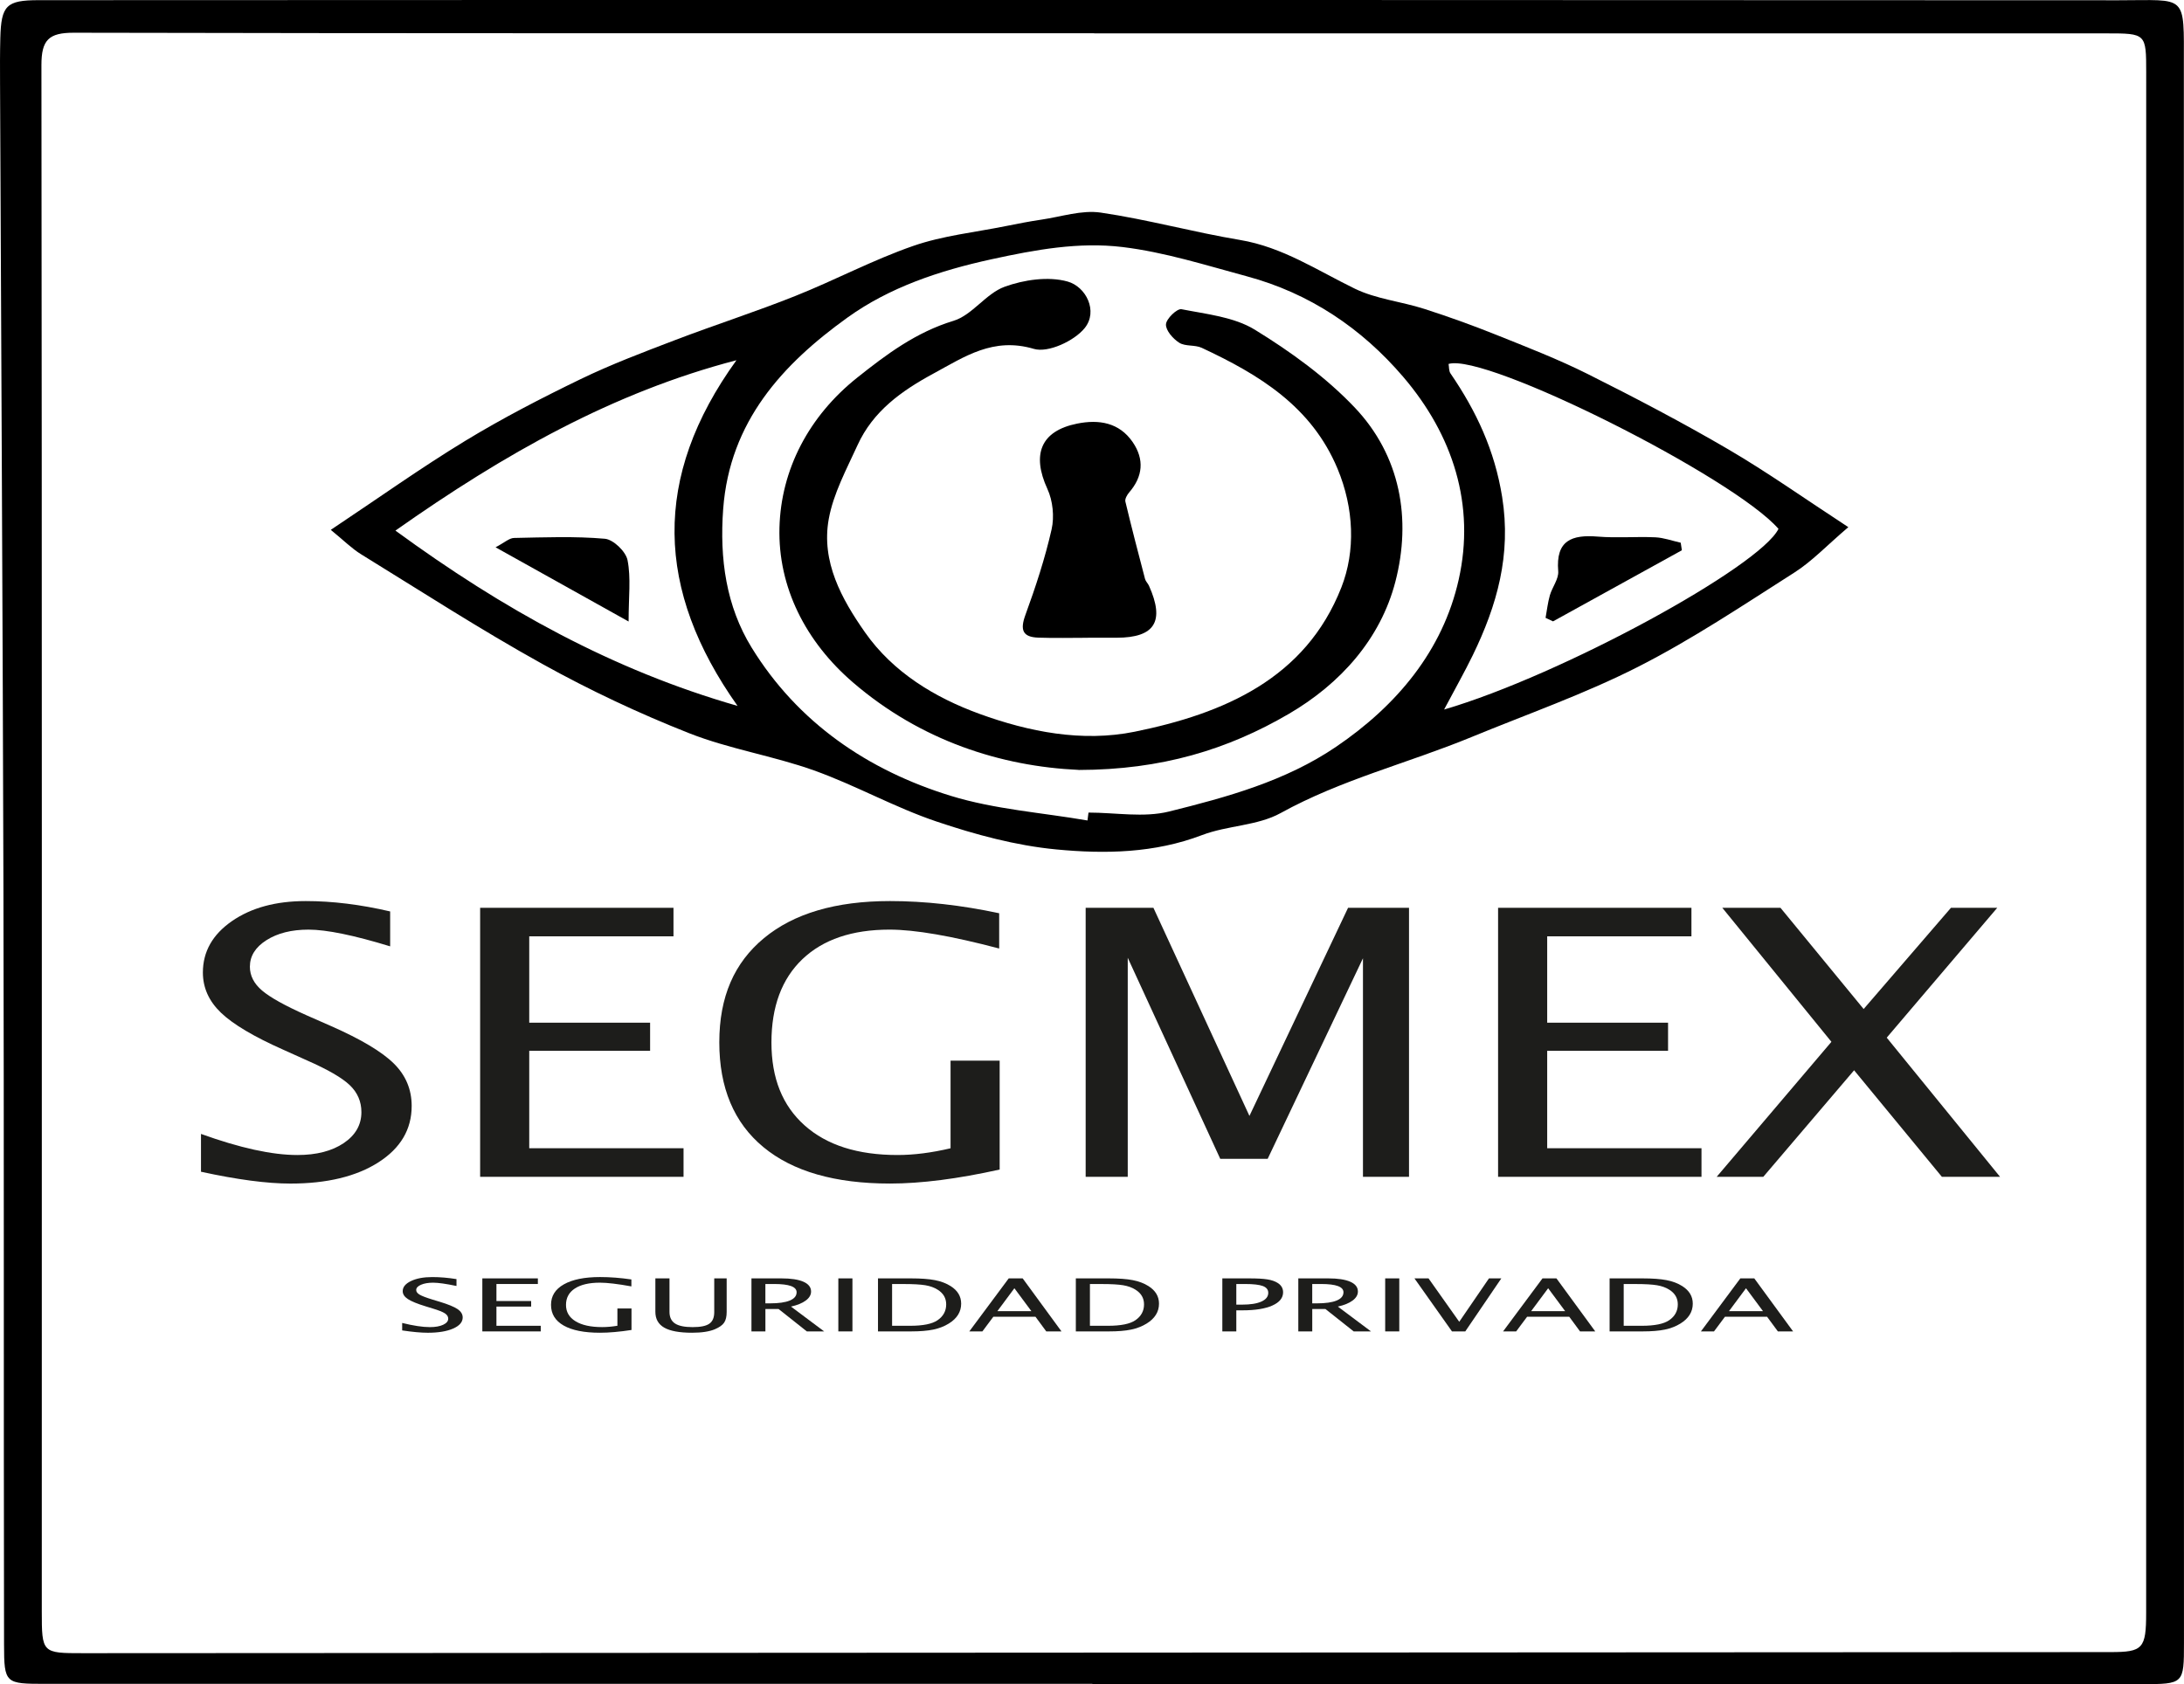<svg viewBox="0 0 901.47 695.29" xmlns="http://www.w3.org/2000/svg" data-name="Capa 2" id="Capa_2">
  <defs>
    <style>
      .cls-1 {
        fill: none;
      }

      .cls-2 {
        fill: #1d1d1b;
      }
    </style>
  </defs>
  <g id="SEGMEX">
    <g>
      <path d="m450.91,695.15c-144,0-287.99,0-431.99,0-16.78,0-17.22-.04-17.25-16.33-.18-103.67.01-207.34-.25-311.01C1.14,256.57.49,145.34.02,34.11c-.03-6.12-.05-12.24.11-18.36C.48,2.24,2.61.08,15.93.07,86.13.02,156.33,0,226.52,0c215.99,0,431.99-.02,647.98.11,28.43.02,26.91-3.02,26.91,26.86.04,217.07.04,434.15.05,651.22,0,17.01-.04,17.08-17.49,17.08-144.36.02-288.71.01-433.07.01v-.14Zm.72-681.38v-.05c-140.38,0-280.77.1-421.15-.21-10.4-.02-13.39,3.01-13.38,13.4.25,212.73.15,425.47.15,638.2,0,17.36.09,17.39,17.08,17.38,278.96-.14,557.93-.29,836.89-.45,13.26,0,14.63-1.45,14.63-16.19.03-212.01.03-424.03.02-636.04,0-15.95-.1-16.03-16.34-16.03-139.3-.02-278.61-.01-417.91-.01Z"></path>
      <path d="m136.54,218.74c19.97-13.31,37.32-25.69,55.47-36.73,15.36-9.34,31.42-17.64,47.62-25.48,12.65-6.12,25.87-11.11,39.02-16.13,16.44-6.28,33.23-11.67,49.57-18.19,16.4-6.53,32.1-14.92,48.74-20.69,12.21-4.24,25.42-5.6,38.2-8.18,4.91-.99,9.83-1.95,14.79-2.68,8.13-1.19,16.57-4.04,24.39-2.89,19.29,2.82,38.21,8.08,57.45,11.29,17.61,2.94,31.93,12.58,47.43,20.12,8.77,4.27,19.08,5.27,28.53,8.3,10.03,3.21,19.96,6.79,29.74,10.71,12.8,5.13,25.71,10.13,38.02,16.3,19.58,9.81,39.02,19.99,57.91,31.04,16.14,9.44,31.45,20.31,49.5,32.1-8.96,7.64-15,14.11-22.23,18.71-21.19,13.5-42.18,27.57-64.52,38.93-22.15,11.26-45.82,19.55-68.86,29.04-26.1,10.75-53.69,17.53-78.72,31.36-9.54,5.27-21.94,5.08-32.39,9.07-19.7,7.52-40.16,7.86-60.29,5.93-16.69-1.6-33.38-6.13-49.34-11.51-17.28-5.82-33.42-14.97-50.61-21.11-16.87-6.03-34.95-8.81-51.58-15.38-20.72-8.18-41.05-17.76-60.53-28.57-25.47-14.13-50-29.99-74.82-45.28-3.88-2.39-7.18-5.74-12.5-10.08Zm312.33,119.99c.14-1.09.28-2.18.42-3.27,11.13,0,22.79,2.17,33.27-.44,23.95-5.95,48.01-12.52,68.91-26.71,25.05-17.01,44.03-39.64,50.62-69.01,6.91-30.79-2.33-59.67-22.91-83.73-17.17-20.08-38.66-34.52-64.46-41.48-17.02-4.59-34.06-10.02-51.45-12.11-17.98-2.16-35.81,1.08-53.99,5.05-21.71,4.74-42.14,11.61-59.48,24.07-26.8,19.27-48.61,42.93-51.3,79.03-1.53,20.57,1.23,40.16,11.77,57.26,19.06,30.94,47.94,50.63,82.16,61.16,18.14,5.58,37.58,6.92,56.43,10.17Zm149.04-188.49c.24,1.29.09,2.9.8,3.93,10.64,15.53,18.24,31.72,21.32,51,3.82,23.91-2.11,44.73-12.15,65.38-3.3,6.79-7.04,13.37-11.81,22.37,48.68-14.27,130.36-58.99,138.02-74.59-18.56-21.35-120.88-72.8-136.18-68.08Zm-293.92-1.53c-50.89,13.27-95.63,38.53-140.77,70.34,44.53,32.54,89.65,57.56,141.21,72.37-33.86-47.8-35.35-94.41-.44-142.72Z"></path>
      <path d="m448.87,338.73c-18.85-3.25-38.3-4.6-56.43-10.17-34.23-10.53-63.1-30.22-82.16-61.16-10.54-17.1-13.3-36.69-11.77-57.26,2.69-36.11,24.5-59.76,51.3-79.03,17.34-12.47,37.77-19.34,59.48-24.07,18.18-3.97,36.01-7.21,53.99-5.05,17.39,2.09,34.43,7.52,51.45,12.11,25.8,6.96,47.29,21.4,64.46,41.48,20.58,24.06,29.82,52.94,22.91,83.73-6.59,29.37-25.56,52-50.62,69.01-20.9,14.19-44.95,20.76-68.91,26.71-10.48,2.6-22.14.44-33.27.44-.14,1.09-.28,2.18-.42,3.27Zm-3.65-20.89c34.21-.05,61.53-8.44,86.7-23.13,21.35-12.46,37.9-30.96,44.03-54.63,6.65-25.69,2.21-51.88-16.87-71.95-11.87-12.49-26.38-22.97-41.13-32.03-8.63-5.3-19.98-6.42-30.3-8.47-1.81-.36-6.29,3.95-6.4,6.25-.12,2.51,2.92,5.97,5.48,7.59,2.52,1.6,6.47.78,9.29,2.1,23.62,11.03,45.29,24.11,56.05,49.91,6.83,16.36,7.47,34.01,1.58,48.99-14.81,37.74-48.62,52.11-85.31,59.58-21.68,4.41-43.72.04-64.14-7.4-18.33-6.68-35.59-17.09-47.17-33.61-9.68-13.8-18.14-29.18-14.98-46.76,1.9-10.58,7.37-20.61,11.91-30.58,6.36-13.95,18.09-22.35,31.24-29.47,13.02-7.05,24.75-15.19,41.52-10.23,5.88,1.74,16.66-3.25,20.98-8.59,5.62-6.95.58-17.1-7.08-19.22-7.95-2.2-17.98-.74-25.99,2.17-7.71,2.8-13.33,11.69-21.04,14.04-15.45,4.71-27.66,13.82-39.82,23.5-19.91,15.86-31.42,37.85-32.06,61.87-.65,24.61,10.84,47.15,30.33,63.92,28.07,24.16,61.25,34.67,93.16,36.12Zm3.83-54.54c3.96,0,7.92,0,11.88,0,15.76-.04,19.93-6.75,13.32-21.47-.44-.98-1.36-1.79-1.62-2.79-2.79-10.63-5.57-21.27-8.12-31.96-.26-1.08.69-2.76,1.56-3.76,5.7-6.59,6.31-13.66,1.49-20.74-5.57-8.18-14.03-9.47-22.95-7.68-15.03,3.01-18.84,12.7-12.28,26.98,2.23,4.86,2.91,11.45,1.73,16.67-2.72,12.01-6.6,23.8-10.83,35.39-2.25,6.15-1.15,9.08,5.31,9.32,6.83.25,13.67.06,20.51.06Z" class="cls-1"></path>
      <path d="m597.92,150.24c15.3-4.72,117.62,46.72,136.18,68.08-7.65,15.6-89.34,60.33-138.02,74.59,4.77-8.99,8.5-15.58,11.81-22.37,10.04-20.64,15.97-41.46,12.15-65.38-3.08-19.28-10.68-35.47-21.32-51-.71-1.03-.56-2.64-.8-3.93Zm40.03,104.84c1.03.48,2.06.97,3.08,1.45,17.73-9.78,35.45-19.56,53.18-29.35-.16-1.04-.32-2.08-.48-3.12-3.5-.78-6.98-2.07-10.51-2.23-7.88-.35-15.84.36-23.68-.29-10.75-.89-17.44,1.52-16.37,14.27.27,3.2-2.47,6.57-3.45,9.97-.87,3.02-1.2,6.19-1.77,9.3Z" class="cls-1"></path>
      <path d="m304,148.71c-34.91,48.31-33.42,94.92.44,142.72-51.56-14.81-96.68-39.84-141.21-72.37,45.14-31.81,89.89-57.07,140.77-70.34Zm-44.54,107.87c0-10.17,1.02-18.01-.44-25.35-.71-3.56-5.86-8.51-9.35-8.82-12.42-1.09-25-.58-37.5-.33-1.97.04-3.9,1.9-7.62,3.85,18.53,10.34,35.3,19.7,54.91,30.64Z" class="cls-1"></path>
      <path d="m445.22,317.84c-31.91-1.45-65.09-11.96-93.16-36.12-19.49-16.77-30.98-39.31-30.33-63.92.64-24.02,12.16-46.01,32.06-61.87,12.16-9.69,24.36-18.8,39.82-23.5,7.71-2.35,13.33-11.24,21.04-14.04,8.01-2.91,18.04-4.38,25.99-2.17,7.65,2.12,12.7,12.27,7.08,19.22-4.32,5.34-15.1,10.33-20.98,8.59-16.77-4.96-28.5,3.18-41.52,10.23-13.15,7.12-24.88,15.53-31.24,29.47-4.54,9.97-10.01,20.01-11.91,30.58-3.16,17.58,5.3,32.96,14.98,46.76,11.58,16.51,28.84,26.93,47.17,33.61,20.41,7.44,42.45,11.81,64.14,7.4,36.69-7.47,70.5-21.84,85.31-59.58,5.88-14.98,5.24-32.63-1.58-48.99-10.77-25.8-32.44-38.88-56.05-49.91-2.82-1.32-6.77-.5-9.29-2.1-2.56-1.62-5.6-5.08-5.48-7.59.11-2.3,4.59-6.61,6.4-6.25,10.32,2.04,21.67,3.17,30.3,8.47,14.75,9.06,29.25,19.54,41.13,32.03,19.08,20.06,23.52,46.26,16.87,71.95-6.13,23.67-22.68,42.17-44.03,54.63-25.17,14.69-52.48,23.08-86.7,23.13Z"></path>
      <path d="m449.05,263.3c-6.84,0-13.68.19-20.51-.06-6.45-.23-7.55-3.17-5.31-9.32,4.23-11.58,8.11-23.38,10.83-35.39,1.18-5.22.51-11.8-1.73-16.67-6.56-14.29-2.75-23.97,12.28-26.98,8.92-1.79,17.37-.5,22.95,7.68,4.83,7.09,4.21,14.16-1.49,20.74-.86,1-1.81,2.67-1.56,3.76,2.55,10.69,5.33,21.33,8.12,31.96.26,1,1.18,1.81,1.62,2.79,6.61,14.73,2.44,21.44-13.32,21.47-3.96,0-7.92,0-11.88,0Z"></path>
      <path d="m637.95,255.07c.57-3.1.91-6.28,1.77-9.3.98-3.4,3.72-6.77,3.45-9.97-1.07-12.75,5.62-15.15,16.37-14.27,7.85.65,15.8-.07,23.68.29,3.53.16,7.01,1.45,10.51,2.23.16,1.04.32,2.08.48,3.12-17.73,9.78-35.45,19.56-53.18,29.35-1.03-.48-2.06-.97-3.08-1.45Z"></path>
      <path d="m259.46,256.58c-19.62-10.95-36.38-20.3-54.91-30.64,3.72-1.95,5.65-3.81,7.62-3.85,12.51-.25,25.08-.76,37.5.33,3.49.31,8.64,5.26,9.35,8.82,1.46,7.34.44,15.17.44,25.35Z"></path>
      <g>
        <path d="m82.96,483.73v-15.61c16.08,5.8,29.34,8.71,39.76,8.71,7.91,0,14.3-1.64,19.16-4.92,4.86-3.28,7.29-7.54,7.29-12.79,0-4.35-1.59-8.05-4.78-11.11s-9.06-6.45-17.61-10.21l-9.84-4.43c-12.16-5.4-20.73-10.49-25.72-15.27-4.99-4.78-7.48-10.32-7.48-16.62,0-8.6,3.99-15.67,11.97-21.2,7.98-5.53,18.14-8.29,30.49-8.29,11,0,22.61,1.43,34.84,4.28v14.41c-15.05-4.6-26.28-6.9-33.68-6.9-7.01,0-12.8,1.45-17.37,4.35-4.57,2.9-6.85,6.55-6.85,10.96,0,3.7,1.67,6.98,5.02,9.83,3.34,2.85,9.46,6.25,18.34,10.21l10.23,4.5c12.35,5.45,20.97,10.61,25.86,15.46,4.89,4.85,7.33,10.68,7.33,17.49,0,9.66-4.57,17.41-13.7,23.26-9.14,5.85-21.26,8.78-36.38,8.78-9.65,0-21.94-1.63-36.86-4.88Z" class="cls-2"></path>
        <path d="m198.18,485.83v-111.06h79.81v11.78h-59.54v35.64h49.89v11.63h-49.89v40.22h63.69v11.78h-83.96Z" class="cls-2"></path>
        <path d="m412.61,482.83c-17.31,3.85-32.39,5.78-45.26,5.78-22.71,0-40.13-5.01-52.26-15.05-12.13-10.03-18.19-24.45-18.19-43.26s6.16-32.86,18.48-43.04c12.32-10.18,29.64-15.27,51.97-15.27,14.35,0,29.37,1.68,45.07,5.03v14.56c-19.69-5.2-34.77-7.8-45.26-7.8-15.44,0-27.42,4.07-35.95,12.19-8.52,8.13-12.79,19.6-12.79,34.41s4.56,26.07,13.69,34.22c9.12,8.16,21.91,12.23,38.36,12.23,6.75,0,14.04-.93,21.88-2.78v-36.17h20.27v44.95Z" class="cls-2"></path>
        <path d="m448.12,485.83v-111.06h27.97l39.63,85.92,40.71-85.92h25.16v111.06h-19.01v-90.22l-39.33,82.79h-19.58l-38.18-83v90.43h-17.37Z" class="cls-2"></path>
        <path d="m618.35,485.83v-111.06h79.81v11.78h-59.54v35.64h49.89v11.63h-49.89v40.22h63.69v11.78h-83.96Z" class="cls-2"></path>
        <path d="m708.58,485.83l47.36-55.73-45.04-55.33h24.01l34.33,41.79,36.04-41.79h19.11l-45.62,53.61,46.78,57.46h-24.01l-36.24-43.99-37.49,43.99h-19.22Z" class="cls-2"></path>
      </g>
      <g>
        <path d="m166,549.24v-3.08c4.62,1.14,8.42,1.72,11.42,1.72,2.27,0,4.11-.32,5.5-.97,1.39-.65,2.09-1.49,2.09-2.52,0-.86-.46-1.59-1.37-2.19-.91-.6-2.6-1.27-5.06-2.01l-2.83-.87c-3.49-1.06-5.95-2.07-7.38-3.01-1.43-.94-2.15-2.03-2.15-3.28,0-1.7,1.15-3.09,3.44-4.18,2.29-1.09,5.21-1.63,8.76-1.63,3.16,0,6.49.28,10,.84v2.84c-4.32-.91-7.55-1.36-9.67-1.36-2.01,0-3.68.29-4.99.86-1.31.57-1.97,1.29-1.97,2.16,0,.73.48,1.38,1.44,1.94.96.56,2.72,1.23,5.27,2.01l2.94.89c3.55,1.08,6.02,2.09,7.43,3.05,1.4.96,2.11,2.11,2.11,3.45,0,1.9-1.31,3.43-3.94,4.58-2.62,1.15-6.11,1.73-10.45,1.73-2.77,0-6.3-.32-10.58-.96Z" class="cls-2"></path>
        <path d="m199.09,549.65v-21.89h22.92v2.32h-17.1v7.03h14.33v2.29h-14.33v7.93h18.29v2.32h-24.11Z" class="cls-2"></path>
        <path d="m260.66,549.06c-4.97.76-9.3,1.14-13,1.14-6.52,0-11.52-.99-15-2.97-3.48-1.98-5.22-4.82-5.22-8.53s1.77-6.48,5.31-8.48,8.51-3.01,14.92-3.01c4.12,0,8.43.33,12.94.99v2.87c-5.65-1.03-9.98-1.54-13-1.54-4.43,0-7.87.8-10.32,2.4s-3.67,3.86-3.67,6.78,1.31,5.14,3.93,6.75c2.62,1.61,6.29,2.41,11.01,2.41,1.94,0,4.03-.18,6.28-.55v-7.13h5.82v8.86Z" class="cls-2"></path>
        <path d="m270.52,527.76h5.82v13.82c0,2.2.76,3.8,2.28,4.8,1.52,1,3.94,1.5,7.26,1.5s5.55-.47,6.9-1.41c1.36-.94,2.03-2.54,2.03-4.79v-13.92h5.13v13.87c0,1.91-.35,3.38-1.05,4.41-.7,1.03-1.97,1.93-3.8,2.71-2.29.97-5.44,1.45-9.45,1.45-5.19,0-9.01-.7-11.46-2.1s-3.67-3.58-3.67-6.55v-13.79Z" class="cls-2"></path>
        <path d="m310.17,549.65v-21.89h12.41c3.93,0,6.95.46,9.05,1.39,2.1.93,3.15,2.27,3.15,4.04,0,1.39-.73,2.63-2.18,3.71-1.45,1.08-3.49,1.92-6.11,2.5l13.69,10.25h-7.15l-11.68-9.26h-5.42v9.26h-5.76Zm5.76-11.58h1.89c3.59,0,6.32-.39,8.19-1.17,1.87-.78,2.8-1.92,2.8-3.42,0-2.27-3.07-3.4-9.22-3.4h-3.67v7.99Z" class="cls-2"></path>
        <path d="m346.03,549.65v-21.89h5.82v21.89h-5.82Z" class="cls-2"></path>
        <path d="m362.4,549.65v-21.89h13.63c4.06,0,7.35.24,9.85.72,2.5.48,4.67,1.3,6.5,2.46,2.9,1.83,4.35,4.25,4.35,7.25,0,3.38-1.7,6.12-5.1,8.22-1.85,1.15-3.99,1.98-6.41,2.49-2.43.5-5.46.75-9.1.75h-13.72Zm5.82-2.32h7.45c5.32,0,9.09-.76,11.31-2.29,2.38-1.63,3.57-3.81,3.57-6.55,0-2.57-1.17-4.59-3.52-6.06-1.42-.9-3.12-1.51-5.1-1.84-1.98-.33-4.95-.5-8.92-.5h-4.79v17.25Z" class="cls-2"></path>
        <path d="m400.09,549.65l16.27-21.89h5.76l16.02,21.89h-6.28l-4.46-6.05h-17.39l-4.52,6.05h-5.4Zm11.59-8.37h14.03l-7.01-9.45-7.02,9.45Z" class="cls-2"></path>
        <path d="m444.06,549.65v-21.89h13.63c4.06,0,7.35.24,9.85.72,2.5.48,4.67,1.3,6.5,2.46,2.9,1.83,4.35,4.25,4.35,7.25,0,3.38-1.7,6.12-5.1,8.22-1.85,1.15-3.99,1.98-6.42,2.49s-5.46.75-9.1.75h-13.72Zm5.82-2.32h7.45c5.32,0,9.09-.76,11.31-2.29,2.38-1.63,3.57-3.81,3.57-6.55,0-2.57-1.17-4.59-3.52-6.06-1.42-.9-3.12-1.51-5.1-1.84-1.98-.33-4.95-.5-8.92-.5h-4.79v17.25Z" class="cls-2"></path>
        <path d="m504.53,549.65v-21.89h11.17c3.21,0,5.69.14,7.44.42,1.75.28,3.17.78,4.28,1.49,1.46.94,2.19,2.21,2.19,3.83,0,2.33-1.48,4.15-4.43,5.47-2.96,1.32-7.06,1.98-12.3,1.98h-2.58v8.7h-5.76Zm5.76-11.05h2.36c3.45,0,6.12-.42,8.01-1.27,1.88-.85,2.83-2.05,2.83-3.61,0-1.3-.74-2.23-2.23-2.8-1.49-.56-3.95-.84-7.38-.84h-3.58v8.52Z" class="cls-2"></path>
        <path d="m535.89,549.65v-21.89h12.41c3.93,0,6.95.46,9.05,1.39,2.1.93,3.14,2.27,3.14,4.04,0,1.39-.73,2.63-2.17,3.71-1.45,1.08-3.49,1.92-6.11,2.5l13.69,10.25h-7.15l-11.68-9.26h-5.42v9.26h-5.76Zm5.76-11.58h1.89c3.59,0,6.32-.39,8.19-1.17,1.87-.78,2.8-1.92,2.8-3.42,0-2.27-3.07-3.4-9.22-3.4h-3.67v7.99Z" class="cls-2"></path>
        <path d="m571.75,549.65v-21.89h5.82v21.89h-5.82Z" class="cls-2"></path>
        <path d="m599.32,549.65l-15.49-21.89h5.81l12.68,17.92,12.27-17.92h5.1l-14.88,21.89h-5.49Z" class="cls-2"></path>
        <path d="m620.41,549.65l16.27-21.89h5.76l16.02,21.89h-6.28l-4.46-6.05h-17.39l-4.52,6.05h-5.4Zm11.59-8.37h14.03l-7.01-9.45-7.02,9.45Z" class="cls-2"></path>
        <path d="m664.38,549.65v-21.89h13.63c4.06,0,7.35.24,9.85.72,2.5.48,4.67,1.3,6.5,2.46,2.9,1.83,4.35,4.25,4.35,7.25,0,3.38-1.7,6.12-5.1,8.22-1.85,1.15-3.99,1.98-6.42,2.49-2.43.5-5.46.75-9.1.75h-13.72Zm5.82-2.32h7.45c5.32,0,9.09-.76,11.31-2.29,2.38-1.63,3.57-3.81,3.57-6.55,0-2.57-1.17-4.59-3.52-6.06-1.42-.9-3.12-1.51-5.1-1.84-1.98-.33-4.95-.5-8.92-.5h-4.79v17.25Z" class="cls-2"></path>
        <path d="m702.07,549.65l16.27-21.89h5.76l16.02,21.89h-6.28l-4.46-6.05h-17.39l-4.52,6.05h-5.4Zm11.59-8.37h14.03l-7.01-9.45-7.02,9.45Z" class="cls-2"></path>
      </g>
    </g>
  </g>
</svg>